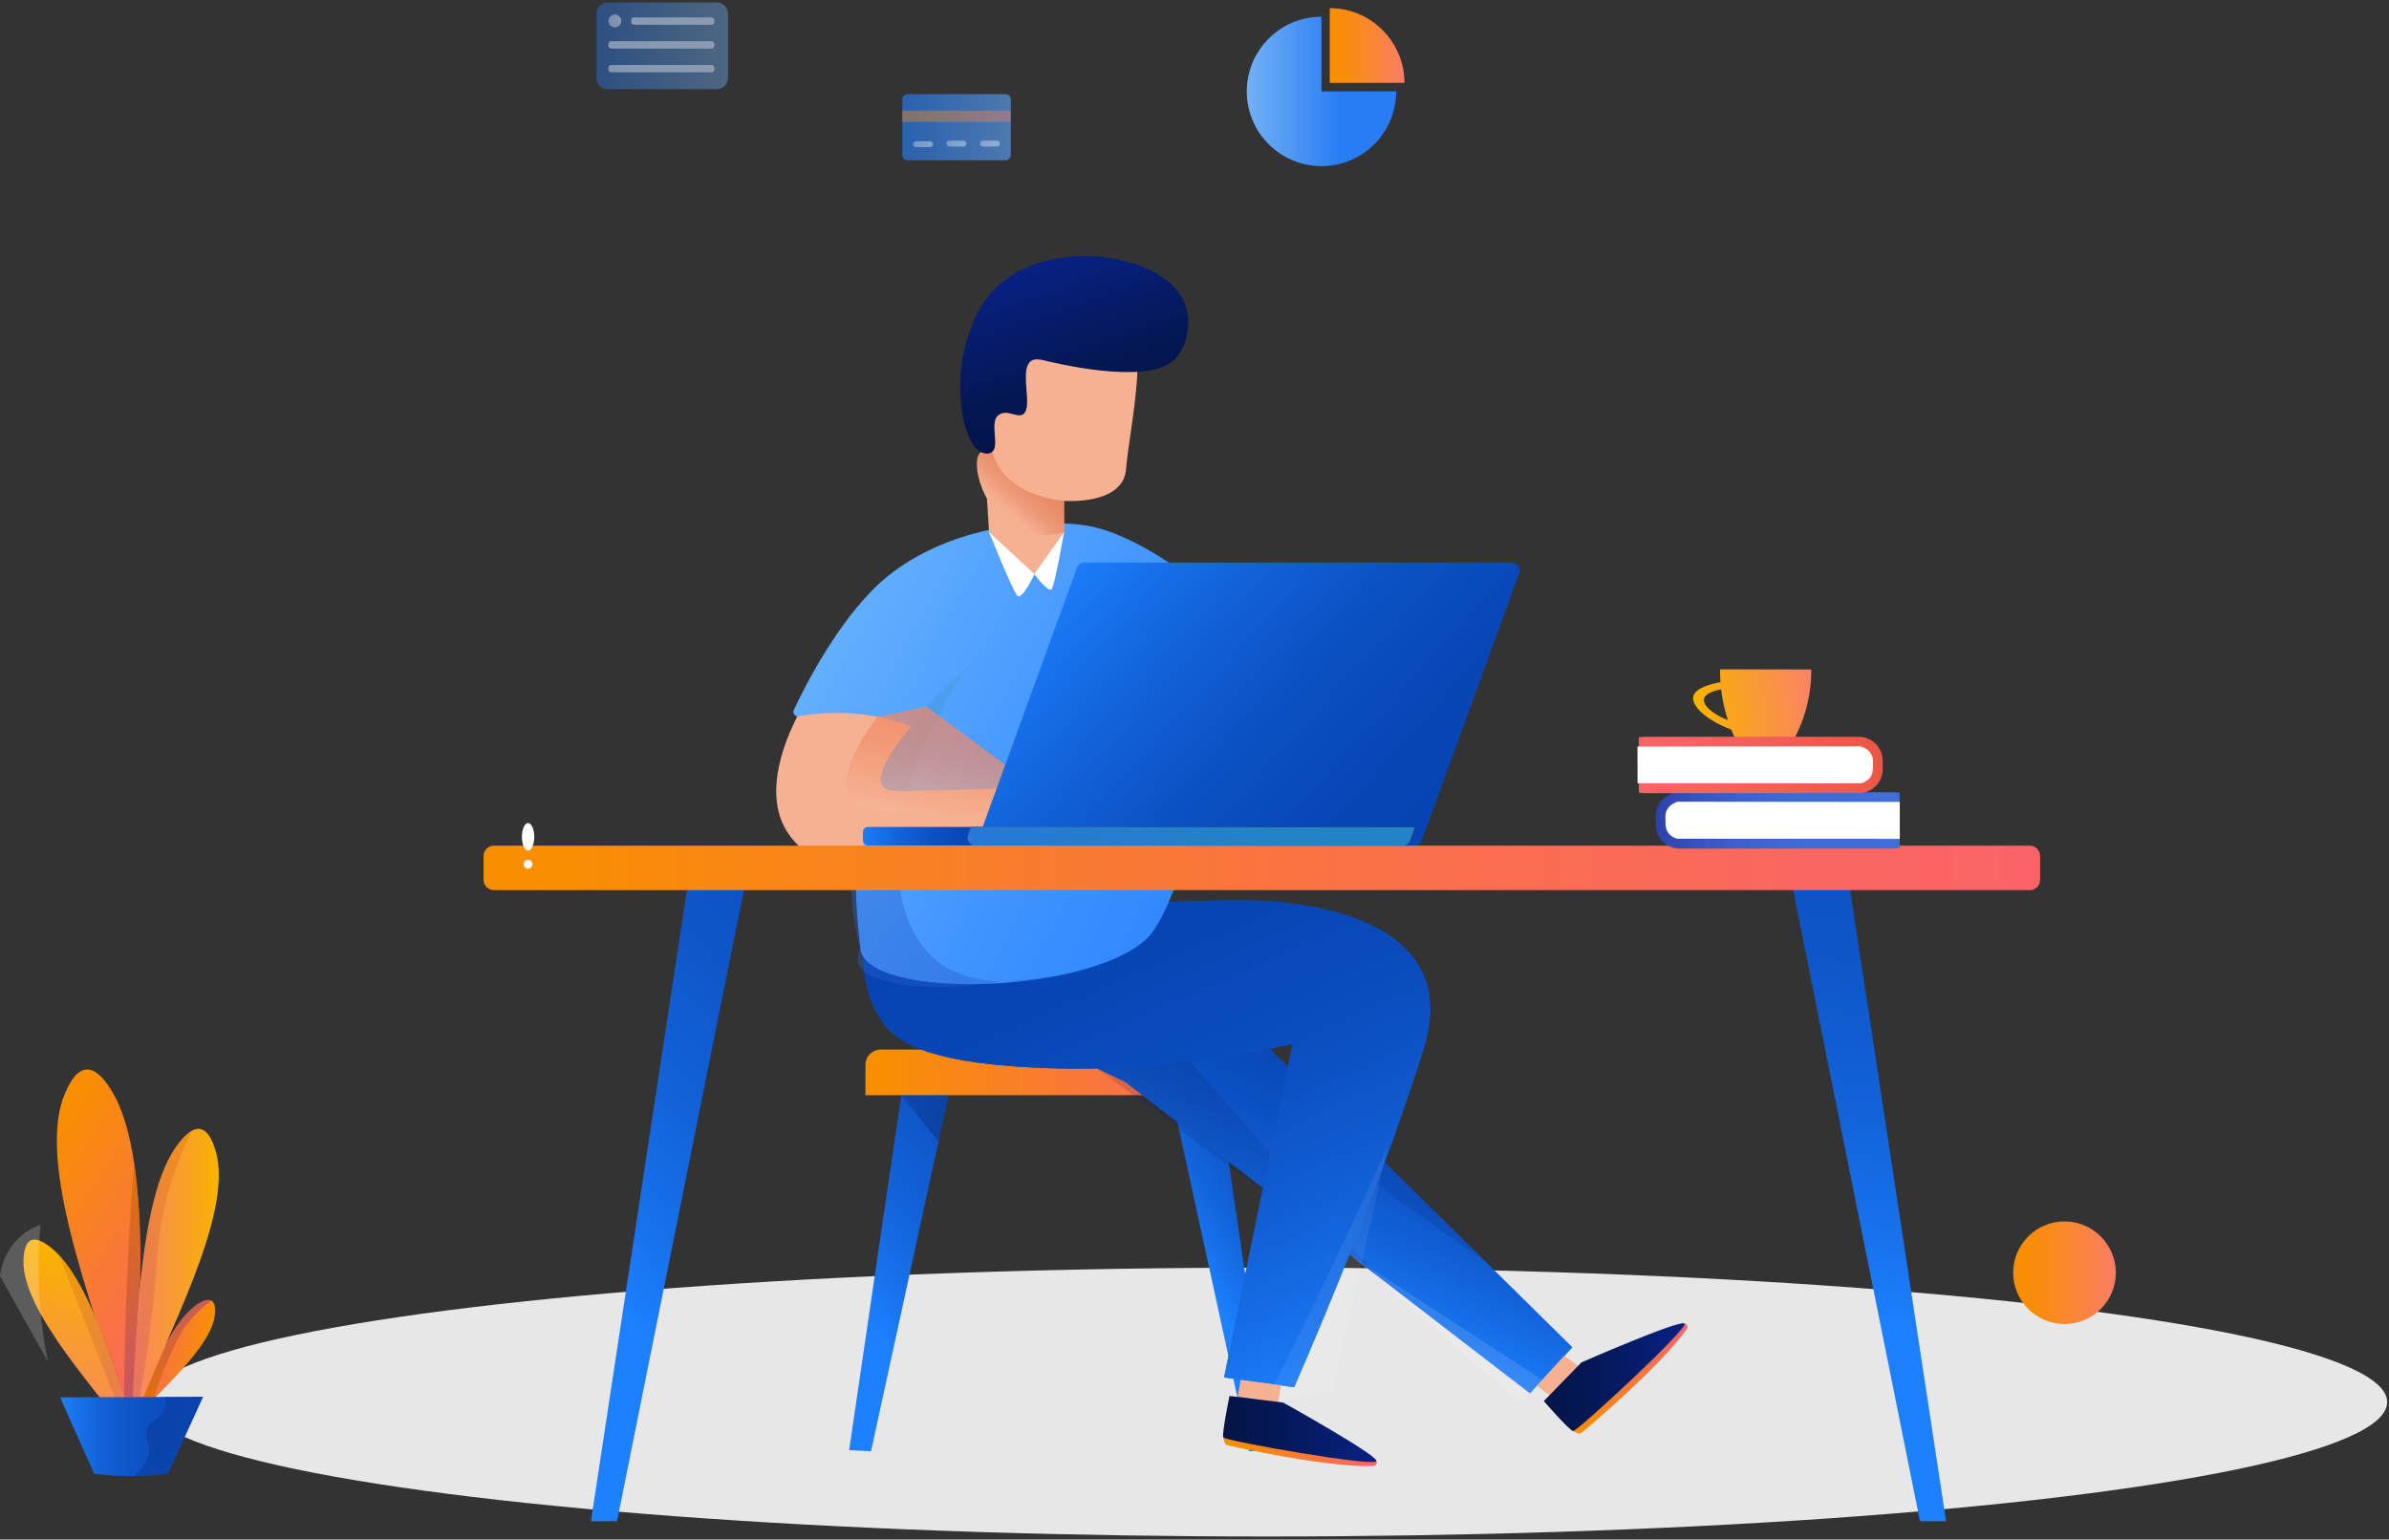 <svg width="650" height="419" viewBox="0 0 650 419" fill="none" xmlns="http://www.w3.org/2000/svg">
<rect x="0" y="0" width="650" height="419" fill="#333333" stroke="none"/>
<ellipse cx="344.645" cy="381.583" rx="304.862" ry="36.584" fill="#E7E7E7"/>
<path d="M561.714 360.34C569.424 360.34 575.674 354.089 575.674 346.379C575.674 338.668 569.424 332.418 561.714 332.418C554.003 332.418 547.753 338.668 547.753 346.379C547.753 354.089 554.003 360.34 561.714 360.34Z" fill="url(#paint0_linear)"/>
<path d="M30.154 296.504C42.721 316.212 36.678 368.973 36.85 386.966C36.863 388.175 36.937 392.713 36.295 392.787C35.58 392.874 34.347 387.164 34.026 385.721C29.241 364.335 8.941 318.568 17.587 297.812C18.29 296.134 20.287 291.325 23.457 291.078C26.54 290.819 29.18 294.963 30.154 296.504Z" fill="url(#paint1_linear)"/>
<path d="M13.603 339.337C25.48 348.327 33.57 381.207 37.664 391.924C37.936 392.639 38.996 395.34 38.627 395.525C38.219 395.735 36.222 392.602 35.704 391.801C28.107 380.072 5.821 357.219 6.388 342.901C6.438 341.742 6.561 338.424 8.399 337.573C10.175 336.747 12.666 338.634 13.603 339.337Z" fill="url(#paint2_linear)"/>
<path opacity="0.2" d="M11.026 333.318C10.52 338.585 10.286 344.677 10.619 351.448C10.976 358.724 11.938 365.187 13.073 370.662C8.719 362.868 4.354 355.074 0 347.279C0.21 345.639 1.073 340.644 5.315 336.747C7.375 334.823 9.533 333.836 11.026 333.318Z" fill="white"/>
<path d="M54.117 354.765C45.903 359.674 38.417 380.085 35.05 386.633C34.828 387.077 33.965 388.718 34.187 388.866C34.434 389.026 35.926 387.164 36.32 386.695C41.993 379.752 57.829 366.728 58.483 357.54C58.532 356.8 58.68 354.667 57.57 354.001C56.485 353.347 54.758 354.383 54.117 354.765Z" fill="url(#paint3_linear)"/>
<path d="M48.629 311.119C36.838 326.029 37.356 369.194 35.728 383.735C35.617 384.709 35.186 388.384 35.691 388.495C36.271 388.631 37.726 384.117 38.109 382.958C43.745 366.05 63.946 330.704 58.667 313.203C58.236 311.785 57.015 307.74 54.474 307.271C52.032 306.827 49.553 309.96 48.629 311.119Z" fill="url(#paint4_linear)"/>
<path d="M25.603 401.1C28.736 401.482 32.312 401.741 36.246 401.716C39.7 401.692 42.869 401.445 45.693 401.1C48.888 394.107 52.069 387.127 55.264 380.134C42.302 380.183 29.328 380.245 16.366 380.294C19.449 387.225 22.532 394.156 25.603 401.1Z" fill="url(#paint5_linear)"/>
<path opacity="0.2" d="M44.978 380.134C45.126 381.182 45.175 382.674 44.46 384.13C43.214 386.658 40.92 386.448 39.946 388.644C38.972 390.851 40.698 392.195 40.378 395.242C40.205 396.845 39.441 399.126 36.518 401.716C39.576 401.507 42.635 401.309 45.693 401.1L55.264 380.134H44.978Z" fill="url(#paint6_linear)"/>
<path opacity="0.8" d="M36.481 316.077C35.334 330.864 34.507 346.181 34.088 361.992C33.915 368.146 33.817 374.214 33.78 380.208C34.544 380.208 35.309 380.208 36.061 380.208C36.271 376.742 36.579 371.587 36.999 365.322C37.541 357.158 37.924 352.077 38.022 350.498C38.503 343.394 38.553 332.467 36.481 316.077Z" fill="url(#paint7_linear)"/>
<path opacity="0.8" d="M57.558 354.001C55.597 355.357 52.822 357.602 50.392 361.055C48.703 363.448 47.778 365.482 46.026 369.466C44.855 372.13 43.375 375.768 41.87 380.233C40.958 380.208 40.045 380.171 39.132 380.146C39.983 378.025 40.871 375.891 41.784 373.721C43.178 370.44 44.596 367.258 46.026 364.175C46.026 364.175 47.691 361.03 50.207 358.095C50.207 358.095 51.391 356.701 53.414 355.135C53.525 355.049 53.981 354.704 54.635 354.358C55.239 354.05 55.745 353.791 56.435 353.779C56.929 353.791 57.323 353.902 57.558 354.001Z" fill="url(#paint8_linear)"/>
<path opacity="0.3" d="M15.897 341.199C20.978 354.21 26.047 367.221 31.128 380.245L33.767 380.22C31.708 372.685 29.451 366.543 27.589 362.017C24.616 354.777 22.347 350.868 21.619 349.622C19.511 346.046 17.463 343.209 15.897 341.199Z" fill="url(#paint9_linear)"/>
<path opacity="0.3" d="M52.415 307.518C49.603 313.043 45.829 321.762 43.843 333.047C42.832 338.819 42.82 342.235 42.129 350.005C41.5 357.108 40.341 367.456 37.998 380.245C37.344 380.233 36.703 380.233 36.049 380.22C36.271 376.841 37.615 356.492 39.391 339.731C39.391 339.731 39.539 338.338 39.934 335.933C40.329 333.553 40.859 330.198 41.956 326.03C42.623 323.526 43.227 321.294 44.435 318.408C45.052 316.953 45.619 315.608 46.581 314.042C47.617 312.352 49.393 309.911 52.415 307.518Z" fill="url(#paint10_linear)"/>
<path d="M359.553 4.548C348.33 4.548 339.228 13.65 339.228 24.873C339.228 36.096 348.33 45.21 359.553 45.21C370.776 45.21 379.877 36.108 379.877 24.873H359.553V4.548Z" fill="url(#paint11_linear)"/>
<path d="M382.122 22.554C382.122 11.331 373.02 2.217 361.797 2.217V22.554H382.122Z" fill="url(#paint12_linear)"/>
<path opacity="0.4" d="M273.605 43.607H246.904C246.127 43.607 245.498 42.978 245.498 42.201V27.044C245.498 26.267 246.127 25.638 246.904 25.638H273.605C274.382 25.638 275.011 26.267 275.011 27.044V42.201C275.011 42.965 274.37 43.607 273.605 43.607Z" fill="url(#paint13_linear)"/>
<path opacity="0.4" d="M273.605 43.607H246.904C246.127 43.607 245.498 42.978 245.498 42.201V27.044C245.498 26.267 246.127 25.638 246.904 25.638H273.605C274.382 25.638 275.011 26.267 275.011 27.044V42.201C275.011 42.965 274.37 43.607 273.605 43.607Z" fill="url(#paint14_linear)"/>
<path opacity="0.4" d="M274.999 30.114H245.486V33.173H274.999V30.114Z" fill="url(#paint15_linear)"/>
<path opacity="0.4" d="M253.058 40.042H249.247C248.803 40.042 248.446 39.684 248.446 39.24C248.446 38.797 248.803 38.439 249.247 38.439H253.058C253.502 38.439 253.86 38.797 253.86 39.24C253.872 39.684 253.502 40.042 253.058 40.042Z" fill="url(#paint16_linear)"/>
<path opacity="0.4" d="M262.16 39.882H258.349C257.905 39.882 257.547 39.524 257.547 39.08C257.547 38.636 257.905 38.279 258.349 38.279H262.16C262.604 38.279 262.962 38.636 262.962 39.08C262.962 39.524 262.604 39.882 262.16 39.882Z" fill="url(#paint17_linear)"/>
<path opacity="0.4" d="M271.262 39.882H267.451C267.007 39.882 266.649 39.524 266.649 39.08C266.649 38.636 267.007 38.279 267.451 38.279H271.262C271.706 38.279 272.063 38.636 272.063 39.08C272.063 39.524 271.693 39.882 271.262 39.882Z" fill="url(#paint18_linear)"/>
<path opacity="0.4" d="M195.057 24.269H165.298C163.645 24.269 162.288 22.912 162.288 21.259V3.685C162.288 2.032 163.645 0.676 165.298 0.676H195.057C196.709 0.676 198.066 2.032 198.066 3.685V21.259C198.066 22.912 196.709 24.269 195.057 24.269Z" fill="url(#paint19_linear)"/>
<path opacity="0.4" d="M193.602 6.744H172.512C172.093 6.744 171.748 6.398 171.748 5.979V5.51C171.748 5.091 172.093 4.746 172.512 4.746H193.602C194.021 4.746 194.366 5.091 194.366 5.51V5.979C194.366 6.411 194.021 6.744 193.602 6.744Z" fill="url(#paint20_linear)"/>
<path opacity="0.4" d="M193.601 13.218H166.309C165.89 13.218 165.544 12.873 165.544 12.454V11.985C165.544 11.566 165.89 11.22 166.309 11.22H193.601C194.021 11.22 194.366 11.566 194.366 11.985V12.454C194.366 12.873 194.021 13.218 193.601 13.218Z" fill="url(#paint21_linear)"/>
<path opacity="0.4" d="M193.601 19.681H166.309C165.89 19.681 165.544 19.335 165.544 18.916V18.448C165.544 18.028 165.89 17.683 166.309 17.683H193.601C194.021 17.683 194.366 18.028 194.366 18.448V18.916C194.366 19.348 194.021 19.681 193.601 19.681Z" fill="url(#paint22_linear)"/>
<path opacity="0.4" d="M169.035 5.683C169.035 6.645 168.258 7.422 167.296 7.422C166.334 7.422 165.557 6.645 165.557 5.683C165.557 4.721 166.334 3.944 167.296 3.944C168.258 3.944 169.035 4.721 169.035 5.683Z" fill="url(#paint23_linear)"/>
<path d="M339.87 394.97L345.826 394.674L330.583 290.881L317.633 292.879L339.87 394.97Z" fill="url(#paint24_linear)"/>
<path d="M236.989 394.97L231.032 394.674L246.275 290.881L259.225 292.879L236.989 394.97Z" fill="url(#paint25_linear)"/>
<path d="M341.485 298.071H235.471V289.783C235.471 287.501 237.321 285.651 239.603 285.651H337.353C339.635 285.651 341.485 287.501 341.485 289.783V298.071Z" fill="url(#paint26_linear)"/>
<path d="M265.675 274.971L306.213 294.519L416.272 379.221L427.828 366.679L309.543 249.985L265.675 274.971Z" fill="url(#paint27_linear)"/>
<path opacity="0.12" d="M367.162 341.421C384.724 352.841 402.286 364.262 419.848 375.682C417.715 377.729 415.593 379.776 413.46 381.824L367.162 341.421Z" fill="white"/>
<path opacity="0.15" d="M323.898 288.969L374.821 347.316L298.48 290.782L323.898 288.969Z" fill="url(#paint28_linear)"/>
<path d="M352.104 377.544L333.049 374.88L351.697 284.098C322.049 290.881 297.753 291.362 281.301 290.548C250.752 289.055 243.476 282.988 239.973 277.968C232.845 267.757 233.338 250.33 240.824 245.372C244.943 242.634 250.358 244.213 252.627 244.83C280.055 252.205 292.548 244.83 339.352 245.064C351.499 245.126 379.544 247.913 387.215 265.105C391.002 273.615 388.338 282.494 386.389 288.488C375.438 322.12 362.155 354.469 352.104 377.544Z" fill="url(#paint29_linear)"/>
<path d="M352.104 377.544L333.049 374.88L351.697 284.098C322.049 290.881 297.753 291.362 281.301 290.548C250.752 289.055 243.476 282.988 239.973 277.968C232.845 267.757 233.338 250.33 240.824 245.372C244.943 242.634 250.358 244.213 252.627 244.83C280.055 252.205 292.548 244.83 339.352 245.064C351.499 245.126 379.544 247.913 387.215 265.105C391.002 273.615 388.338 282.494 386.389 288.488C375.438 322.12 362.155 354.469 352.104 377.544Z" fill="url(#paint30_linear)"/>
<path opacity="0.07" d="M377.67 311.699C372.527 323.181 367.137 334.848 361.477 346.687C355.754 358.662 350.007 370.329 344.248 381.675C350.377 380.664 356.519 379.665 362.648 378.654C367.655 356.344 372.663 334.021 377.67 311.699Z" fill="white"/>
<path d="M311.874 255.584C324.392 244.016 337.933 168.835 337.933 168.835C337.933 168.835 312.811 144.748 293.892 142.788C274.974 140.827 253.169 146.167 239.48 158.586C227.961 169.044 218.921 186.927 215.998 193.192C215.591 194.068 216.257 195.042 217.244 195.042C221.301 194.327 226.913 193.772 233.523 194.462C239.245 195.067 243.994 196.411 247.545 197.718C229.996 218.832 232.277 241.081 234.078 258.211C235.533 272.011 295.348 270.84 311.874 255.584Z" fill="url(#paint31_linear)"/>
<path opacity="0.4" d="M250.234 194.327C255.624 188.185 260.717 183.585 264.528 180.415C239.468 213.837 239.505 248.764 254.699 261.356C256.549 262.898 266.033 270.223 286.703 265.747C281.412 266.314 272.914 267.226 261.396 268.361C259.065 268.595 251.653 269.261 242.785 267.387C237.038 266.166 234.312 264.637 233.585 262.293C233.116 260.789 233.573 259.284 234.066 258.199C231.908 250.392 231.562 243.794 231.624 239.379C231.698 234.347 232.5 219.609 241.614 205.303C244.314 201.061 247.052 197.94 250.234 194.327Z" fill="url(#paint32_linear)"/>
<path d="M428 389.47C428.95 390 429.653 390.333 430.196 390.013C430.726 389.704 451.827 371.859 458.919 361.721C458.919 361.721 459.634 360.648 458.339 360.179L428 389.47Z" fill="url(#paint33_linear)"/>
<path d="M422.019 380.06L418.183 377.149L425.645 368.948L429.394 371.784L422.019 380.06Z" fill="#F5B192"/>
<path d="M336.762 380.109L337.551 375.509L348.539 377.051L347.713 381.823L336.762 380.109Z" fill="#F5B192"/>
<path d="M420.046 381.318L430.282 370.785C430.282 370.785 456.859 359.143 458.315 360.192C459.782 361.24 429.036 389.679 427.988 389.47C426.952 389.26 420.046 381.318 420.046 381.318Z" fill="url(#paint34_linear)"/>
<path d="M332.852 391.184C333 392.269 333.173 393.022 333.74 393.256C334.308 393.49 361.28 399.484 373.649 398.991C373.649 398.991 374.932 398.904 374.525 397.585L332.852 391.184Z" fill="url(#paint35_linear)"/>
<path d="M334.529 379.924L349.107 381.7C349.107 381.7 374.463 395.809 374.512 397.61C374.562 399.41 333.308 392.159 332.84 391.197C332.383 390.222 334.529 379.924 334.529 379.924Z" fill="url(#paint36_linear)"/>
<path d="M216.935 194.98C221.264 194.179 227.369 193.562 234.559 194.425C239.924 195.079 244.425 196.374 247.878 197.657C244.018 202.318 237.79 210.606 240.146 213.899C241.083 215.206 243.056 215.293 244.117 215.293C255.734 215.293 289.49 213.936 289.49 213.936L285.333 230.154C251.603 246.445 221.239 240.143 213.396 225.036C208.13 214.886 213.519 201.652 216.935 194.98Z" fill="#F5B192"/>
<path opacity="0.7" d="M238.728 195.091C237.815 196.251 226.802 210.446 231.439 217.438C233.165 220.041 236.656 221.052 251.813 221.36C263.159 221.582 272.705 221.249 279.759 220.842C278.809 217.451 277.86 214.047 276.922 210.655L252.096 192.292L238.728 195.091Z" fill="url(#paint37_linear)"/>
<path d="M236.187 225.048H267.956C268.733 225.048 269.362 225.677 269.362 226.454V228.76C269.362 229.537 268.733 230.166 267.956 230.166H236.187C235.41 230.166 234.781 229.537 234.781 228.76V226.454C234.781 225.677 235.41 225.048 236.187 225.048Z" fill="url(#paint38_linear)"/>
<path d="M522.384 414H529.488L502.466 236.209L487.136 238.528L522.384 414Z" fill="url(#paint39_linear)"/>
<path d="M167.887 414H160.784L187.805 236.209L203.135 238.528L167.887 414Z" fill="url(#paint40_linear)"/>
<path d="M413.324 156.008L388.177 225.048L386.833 228.735C386.525 229.599 385.711 230.166 384.81 230.166H268.573C267.068 230.166 266.032 228.674 266.55 227.268L267.364 225.048L293.029 154.528C293.337 153.665 294.151 153.11 295.052 153.11H411.289C412.794 153.11 413.83 154.59 413.324 156.008Z" fill="url(#paint41_linear)"/>
<path d="M385.045 225.048L383.701 228.735C383.392 229.599 382.578 230.166 381.678 230.166H265.441C263.936 230.166 262.9 228.674 263.418 227.268L264.22 225.048H385.045Z" fill="url(#paint42_linear)"/>
<path d="M385.045 225.048L383.701 228.735C383.392 229.599 382.578 230.166 381.678 230.166H265.441C263.936 230.166 262.9 228.674 263.418 227.268L264.22 225.048H385.045Z" fill="url(#paint43_linear)"/>
<path d="M269.14 145.39C269.14 145.39 280.191 157.501 281.461 156.255C282.731 155.01 289.49 145.39 289.49 145.39V136.313C289.49 136.313 305.646 137.608 306.386 127.643C307.187 116.889 313.933 88.572 304.807 85.76C297.111 83.392 268.474 93.518 267.525 100.375C266.575 107.232 269.14 145.39 269.14 145.39Z" fill="#F5B192"/>
<path d="M289.49 136.313C289.49 136.313 273.112 135.228 269.979 122.956C268.302 122.463 267.34 122.648 266.773 123.117C263.788 125.633 267.562 140.148 277.515 144.428C282.349 146.5 287.122 145.526 289.502 144.835C289.502 142.011 289.502 139.162 289.49 136.313Z" fill="url(#paint44_linear)"/>
<path d="M269.14 144.859C269.14 144.859 275.628 161.225 276.898 162.237C278.168 163.248 281.461 156.255 281.461 156.255L269.14 144.859Z" fill="white"/>
<path d="M289.502 144.859C289.502 144.859 286.998 159.301 286.135 160.35C285.272 161.398 281.399 156.255 281.399 156.255L289.502 144.859Z" fill="white"/>
<path d="M272.174 77.201C266.464 82.135 264.392 88.474 263.295 91.828C258.83 105.481 262.259 121.92 267.512 123.289C267.734 123.351 269.054 123.733 269.942 123.018C272.002 121.365 269.251 115.113 271.496 113.115C274.271 110.636 278.143 115.372 279.253 111.314C280.141 108.071 277.687 100.227 280.536 98.241C281.572 97.526 283.064 97.834 283.817 98.019C286.357 98.648 310.468 104.605 318.645 98.624C323.01 95.429 324.392 87.684 322.295 82.43C317.066 69.247 287.023 64.375 272.174 77.201Z" fill="url(#paint45_linear)"/>
<path d="M552.266 242.252H134.379C132.825 242.252 131.567 240.994 131.567 239.44V232.965C131.567 231.412 132.825 230.154 134.379 230.154H552.266C553.82 230.154 555.078 231.412 555.078 232.965V239.44C555.078 240.994 553.82 242.252 552.266 242.252Z" fill="url(#paint46_linear)"/>
<path opacity="0.15" d="M376.757 316.286L404.617 343.777L374.513 322.342L376.757 316.286Z" fill="url(#paint47_linear)"/>
<path opacity="0.3" d="M245.215 298.071L255.352 310.687L258.09 298.071H245.215Z" fill="url(#paint48_linear)"/>
<path d="M467.984 182.166C467.971 183.227 468.008 184.399 468.094 185.669C465.566 186.113 461.225 187.198 460.707 189.554C460.152 192.082 464.062 195.918 471.042 198.569C471.437 199.556 471.831 200.481 472.238 201.307C477.504 201.307 482.783 201.307 488.049 201.307C489.221 199.124 490.528 196.214 491.478 192.649C492.575 188.542 492.834 184.917 492.822 182.203C484.534 182.191 476.259 182.179 467.984 182.166ZM463.618 190.22C463.914 188.74 466.479 187.963 468.292 187.593C468.489 189.258 468.785 191.046 469.254 192.933C469.513 194.006 469.809 195.005 470.117 195.967C465.739 194.265 463.285 191.86 463.618 190.22Z" fill="url(#paint49_linear)"/>
<path d="M514.91 230.943H456.995C453.406 230.943 450.483 228.02 450.483 224.431V222.113C450.483 218.524 453.406 215.601 456.995 215.601H514.91C515.07 215.601 515.243 215.613 515.403 215.626L516.846 215.737V230.807L515.391 230.906C515.206 230.931 515.058 230.943 514.91 230.943ZM456.995 218.733C455.133 218.733 453.616 220.25 453.616 222.113V224.431C453.616 226.294 455.133 227.81 456.995 227.81H513.714V218.746H456.995V218.733Z" fill="url(#paint50_linear)"/>
<path d="M456.354 228.267C476.53 228.279 496.707 228.291 516.896 228.291C516.896 224.949 516.896 221.595 516.896 218.252C496.768 218.228 476.629 218.215 456.502 218.191C455.971 218.339 454.479 218.82 453.653 220.226C453.073 221.2 453.098 222.15 453.135 223.395C453.172 224.665 453.196 225.689 453.899 226.651C454.652 227.724 455.799 228.119 456.354 228.267Z" fill="white"/>
<path d="M505.734 202.084H447.819C447.696 202.084 447.573 202.097 447.449 202.109V214.281C447.573 214.294 447.696 214.306 447.819 214.306H505.734C508.46 214.306 510.68 212.086 510.68 209.361V207.042C510.68 204.304 508.448 202.084 505.734 202.084Z" fill="url(#paint51_linear)"/>
<path d="M505.734 215.86H447.819C447.671 215.86 447.523 215.848 447.375 215.835L445.92 215.737L445.883 214.269V200.653L447.326 200.542C447.486 200.53 447.647 200.518 447.819 200.518H505.734C509.323 200.518 512.246 203.441 512.246 207.03V209.348C512.246 212.937 509.323 215.86 505.734 215.86ZM449.016 212.715H505.734C507.597 212.715 509.114 211.198 509.114 209.336V207.017C509.114 205.155 507.597 203.638 505.734 203.638H449.016V212.715Z" fill="url(#paint52_linear)"/>
<path d="M506.363 213.184C486.088 213.171 465.825 213.171 445.55 213.159C445.538 209.829 445.538 206.499 445.525 203.169C465.751 203.157 485.989 203.132 506.215 203.12C506.746 203.268 508.25 203.749 509.077 205.155C509.656 206.129 509.632 207.079 509.607 208.324C509.57 209.595 509.545 210.618 508.842 211.58C508.065 212.641 506.918 213.036 506.363 213.184Z" fill="white"/>
<path d="M145.36 227.75C145.36 229.82 144.61 231.5 143.68 231.5C142.75 231.5 142 229.82 142 227.75C142 225.68 142.75 224 143.68 224C144.61 224.01 145.36 225.68 145.36 227.75Z" fill="white"/>
<path d="M143.67 236.41C143.01 236.41 142.47 235.87 142.47 235.21C142.47 234.55 143.01 234.01 143.67 234.01C144.33 234.01 144.87 234.55 144.87 235.21C144.87 235.87 144.33 236.41 143.67 236.41Z" fill="white"/>
<defs>
<linearGradient id="paint0_linear" x1="547.758" y1="346.374" x2="575.67" y2="346.374" gradientUnits="userSpaceOnUse">
<stop offset="0.031" stop-color="#F98F00"/>
<stop offset="0.208" stop-color="#F98D0C"/>
<stop offset="0.529" stop-color="#F9872D"/>
<stop offset="0.955" stop-color="#FA7E61"/>
<stop offset="1" stop-color="#FA7D67"/>
</linearGradient>
<linearGradient id="paint1_linear" x1="0.927" y1="322.734" x2="57.87" y2="359.613" gradientUnits="userSpaceOnUse">
<stop offset="0.031" stop-color="#F98F00"/>
<stop offset="0.369" stop-color="#F98025"/>
<stop offset="1" stop-color="#FA6467"/>
</linearGradient>
<linearGradient id="paint2_linear" x1="28.434" y1="341.445" x2="17.649" y2="390.986" gradientUnits="userSpaceOnUse">
<stop offset="0.031" stop-color="#F9B200"/>
<stop offset="0.369" stop-color="#F9A125"/>
<stop offset="1" stop-color="#FA8367"/>
</linearGradient>
<linearGradient id="paint3_linear" x1="55.201" y1="373.38" x2="38.18" y2="369.762" gradientUnits="userSpaceOnUse">
<stop offset="0.031" stop-color="#F98F00"/>
<stop offset="0.369" stop-color="#F98025"/>
<stop offset="1" stop-color="#FA6467"/>
</linearGradient>
<linearGradient id="paint4_linear" x1="59.553" y1="347.871" x2="35.46" y2="347.87" gradientUnits="userSpaceOnUse">
<stop offset="0.031" stop-color="#F9B200"/>
<stop offset="0.369" stop-color="#F9A125"/>
<stop offset="1" stop-color="#FA8367"/>
</linearGradient>
<linearGradient id="paint5_linear" x1="16.362" y1="390.921" x2="55.261" y2="390.921" gradientUnits="userSpaceOnUse">
<stop stop-color="#1C80FF"/>
<stop offset="0.104" stop-color="#1873EE"/>
<stop offset="0.281" stop-color="#1262D8"/>
<stop offset="0.475" stop-color="#0E56C8"/>
<stop offset="0.696" stop-color="#0C4EBF"/>
<stop offset="1" stop-color="#0B4CBC"/>
</linearGradient>
<linearGradient id="paint6_linear" x1="52.898" y1="392.283" x2="38.88" y2="389.558" gradientUnits="userSpaceOnUse">
<stop stop-color="#082182"/>
<stop offset="0.66" stop-color="#041857"/>
<stop offset="1" stop-color="#031446"/>
</linearGradient>
<linearGradient id="paint7_linear" x1="21.579" y1="324.685" x2="49.245" y2="372.604" gradientUnits="userSpaceOnUse">
<stop offset="0.031" stop-color="#DA6E00"/>
<stop offset="0.369" stop-color="#CF6425"/>
<stop offset="1" stop-color="#BB5167"/>
</linearGradient>
<linearGradient id="paint8_linear" x1="45.566" y1="381.407" x2="51.145" y2="352.703" gradientUnits="userSpaceOnUse">
<stop offset="0.031" stop-color="#DA6E00"/>
<stop offset="0.369" stop-color="#CF6425"/>
<stop offset="1" stop-color="#BB5167"/>
</linearGradient>
<linearGradient id="paint9_linear" x1="17.302" y1="361.236" x2="32.369" y2="360.183" gradientUnits="userSpaceOnUse">
<stop offset="0.031" stop-color="#DA6E00"/>
<stop offset="0.369" stop-color="#CF6425"/>
<stop offset="1" stop-color="#BB5167"/>
</linearGradient>
<linearGradient id="paint10_linear" x1="47.949" y1="306.965" x2="38.911" y2="380.569" gradientUnits="userSpaceOnUse">
<stop offset="0.031" stop-color="#DA6E00"/>
<stop offset="0.369" stop-color="#CF6425"/>
<stop offset="1" stop-color="#BB5167"/>
</linearGradient>
<linearGradient id="paint11_linear" x1="366.001" y1="24.879" x2="314.396" y2="24.879" gradientUnits="userSpaceOnUse">
<stop offset="0.03" stop-color="#297DF4"/>
<stop offset="1" stop-color="#BAE3F8"/>
</linearGradient>
<linearGradient id="paint12_linear" x1="361.792" y1="12.389" x2="382.123" y2="12.389" gradientUnits="userSpaceOnUse">
<stop offset="0.031" stop-color="#F98F00"/>
<stop offset="0.208" stop-color="#F98D0C"/>
<stop offset="0.529" stop-color="#F9872D"/>
<stop offset="0.955" stop-color="#FA7E61"/>
<stop offset="1" stop-color="#FA7D67"/>
</linearGradient>
<linearGradient id="paint13_linear" x1="245.492" y1="34.614" x2="326.565" y2="34.614" gradientUnits="userSpaceOnUse">
<stop offset="0.03" stop-color="#297DF4"/>
<stop offset="1" stop-color="#BAE3F8"/>
</linearGradient>
<linearGradient id="paint14_linear" x1="245.492" y1="34.614" x2="326.565" y2="34.614" gradientUnits="userSpaceOnUse">
<stop offset="0.03" stop-color="#297DF4"/>
<stop offset="1" stop-color="#BAE3F8"/>
</linearGradient>
<linearGradient id="paint15_linear" x1="245.492" y1="31.636" x2="275.01" y2="31.636" gradientUnits="userSpaceOnUse">
<stop offset="0.031" stop-color="#F98F00"/>
<stop offset="0.208" stop-color="#F98D0C"/>
<stop offset="0.529" stop-color="#F9872D"/>
<stop offset="0.955" stop-color="#FA7E61"/>
<stop offset="1" stop-color="#FA7D67"/>
</linearGradient>
<linearGradient id="paint16_linear" x1="248.44" y1="39.237" x2="253.868" y2="39.237" gradientUnits="userSpaceOnUse">
<stop stop-color="#E4E6FC"/>
<stop offset="1" stop-color="white"/>
</linearGradient>
<linearGradient id="paint17_linear" x1="257.537" y1="39.076" x2="262.965" y2="39.076" gradientUnits="userSpaceOnUse">
<stop stop-color="#E4E6FC"/>
<stop offset="1" stop-color="white"/>
</linearGradient>
<linearGradient id="paint18_linear" x1="266.633" y1="39.076" x2="272.062" y2="39.076" gradientUnits="userSpaceOnUse">
<stop stop-color="#E4E6FC"/>
<stop offset="1" stop-color="white"/>
</linearGradient>
<linearGradient id="paint19_linear" x1="162.283" y1="12.471" x2="229.672" y2="12.471" gradientUnits="userSpaceOnUse">
<stop offset="0.03" stop-color="#297DF4"/>
<stop offset="1" stop-color="#BAE3F8"/>
</linearGradient>
<linearGradient id="paint20_linear" x1="196.407" y1="-3.317" x2="177.346" y2="9.639" gradientUnits="userSpaceOnUse">
<stop stop-color="#E4E6FC"/>
<stop offset="1" stop-color="white"/>
</linearGradient>
<linearGradient id="paint21_linear" x1="196.868" y1="0.729" x2="172.714" y2="17.146" gradientUnits="userSpaceOnUse">
<stop stop-color="#E4E6FC"/>
<stop offset="1" stop-color="white"/>
</linearGradient>
<linearGradient id="paint22_linear" x1="196.868" y1="7.198" x2="172.714" y2="23.615" gradientUnits="userSpaceOnUse">
<stop stop-color="#E4E6FC"/>
<stop offset="1" stop-color="white"/>
</linearGradient>
<linearGradient id="paint23_linear" x1="165.551" y1="5.682" x2="169.035" y2="5.682" gradientUnits="userSpaceOnUse">
<stop stop-color="#E4E6FC"/>
<stop offset="1" stop-color="white"/>
</linearGradient>
<linearGradient id="paint24_linear" x1="325.511" y1="346.164" x2="374.482" y2="314.597" gradientUnits="userSpaceOnUse">
<stop stop-color="#1C80FF"/>
<stop offset="0.104" stop-color="#1873EE"/>
<stop offset="0.281" stop-color="#1262D8"/>
<stop offset="0.475" stop-color="#0E56C8"/>
<stop offset="0.696" stop-color="#0C4EBF"/>
<stop offset="1" stop-color="#0B4CBC"/>
</linearGradient>
<linearGradient id="paint25_linear" x1="225.65" y1="349.057" x2="305.184" y2="278.672" gradientUnits="userSpaceOnUse">
<stop stop-color="#1C80FF"/>
<stop offset="0.104" stop-color="#1873EE"/>
<stop offset="0.281" stop-color="#1262D8"/>
<stop offset="0.475" stop-color="#0E56C8"/>
<stop offset="0.696" stop-color="#0C4EBF"/>
<stop offset="1" stop-color="#0B4CBC"/>
</linearGradient>
<linearGradient id="paint26_linear" x1="235.464" y1="291.865" x2="341.48" y2="291.865" gradientUnits="userSpaceOnUse">
<stop offset="0.031" stop-color="#F98F00"/>
<stop offset="0.369" stop-color="#F98025"/>
<stop offset="1" stop-color="#FA6467"/>
</linearGradient>
<linearGradient id="paint27_linear" x1="336.554" y1="343.733" x2="366.917" y2="275.534" gradientUnits="userSpaceOnUse">
<stop stop-color="#1B7CF9"/>
<stop offset="0.264" stop-color="#1364DB"/>
<stop offset="0.527" stop-color="#0C52C4"/>
<stop offset="0.778" stop-color="#0847B7"/>
<stop offset="1" stop-color="#0743B2"/>
</linearGradient>
<linearGradient id="paint28_linear" x1="350.51" y1="322.867" x2="289.656" y2="271.805" gradientUnits="userSpaceOnUse">
<stop stop-color="#082182"/>
<stop offset="0.66" stop-color="#041857"/>
<stop offset="1" stop-color="#031446"/>
</linearGradient>
<linearGradient id="paint29_linear" x1="359.163" y1="374.401" x2="291.596" y2="222.644" gradientUnits="userSpaceOnUse">
<stop stop-color="#1B7CF9"/>
<stop offset="0.103" stop-color="#176FE9"/>
<stop offset="0.3" stop-color="#105CD1"/>
<stop offset="0.507" stop-color="#0B4EC0"/>
<stop offset="0.731" stop-color="#0846B5"/>
<stop offset="1" stop-color="#0743B2"/>
</linearGradient>
<linearGradient id="paint30_linear" x1="359.163" y1="374.401" x2="291.596" y2="222.644" gradientUnits="userSpaceOnUse">
<stop stop-color="#1B7CF9"/>
<stop offset="0.103" stop-color="#176FE9"/>
<stop offset="0.3" stop-color="#105CD1"/>
<stop offset="0.507" stop-color="#0B4EC0"/>
<stop offset="0.731" stop-color="#0846B5"/>
<stop offset="1" stop-color="#0743B2"/>
</linearGradient>
<linearGradient id="paint31_linear" x1="223.394" y1="178.867" x2="324.943" y2="232.862" gradientUnits="userSpaceOnUse">
<stop stop-color="#63AFFF"/>
<stop offset="0.014" stop-color="#62AEFF"/>
<stop offset="0.655" stop-color="#3F93FF"/>
<stop offset="1" stop-color="#3288FF"/>
</linearGradient>
<linearGradient id="paint32_linear" x1="255.323" y1="184.84" x2="259.349" y2="257.313" gradientUnits="userSpaceOnUse">
<stop stop-color="#489ED6"/>
<stop offset="0.177" stop-color="#3E8CD3"/>
<stop offset="0.495" stop-color="#3172CF"/>
<stop offset="0.779" stop-color="#2862CC"/>
<stop offset="1" stop-color="#255CCB"/>
</linearGradient>
<linearGradient id="paint33_linear" x1="427.999" y1="375.162" x2="459.11" y2="375.162" gradientUnits="userSpaceOnUse">
<stop offset="0.031" stop-color="#F98F00"/>
<stop offset="0.369" stop-color="#F98025"/>
<stop offset="1" stop-color="#FA6467"/>
</linearGradient>
<linearGradient id="paint34_linear" x1="420.051" y1="374.795" x2="458.378" y2="374.795" gradientUnits="userSpaceOnUse">
<stop stop-color="#031446"/>
<stop offset="0.313" stop-color="#041755"/>
<stop offset="0.911" stop-color="#07207C"/>
<stop offset="1" stop-color="#082182"/>
</linearGradient>
<linearGradient id="paint35_linear" x1="332.85" y1="395.103" x2="374.6" y2="395.103" gradientUnits="userSpaceOnUse">
<stop offset="0.031" stop-color="#F98F00"/>
<stop offset="0.369" stop-color="#F98025"/>
<stop offset="1" stop-color="#FA6467"/>
</linearGradient>
<linearGradient id="paint36_linear" x1="332.783" y1="388.898" x2="374.518" y2="388.898" gradientUnits="userSpaceOnUse">
<stop stop-color="#031446"/>
<stop offset="0.313" stop-color="#041755"/>
<stop offset="0.911" stop-color="#07207C"/>
<stop offset="1" stop-color="#082182"/>
</linearGradient>
<linearGradient id="paint37_linear" x1="253.897" y1="222.245" x2="258.701" y2="197.53" gradientUnits="userSpaceOnUse">
<stop stop-color="#F5B597"/>
<stop offset="0.129" stop-color="#F5AA8A"/>
<stop offset="0.244" stop-color="#F5A684"/>
<stop offset="0.441" stop-color="#F49A77"/>
<stop offset="0.74" stop-color="#F38C69"/>
<stop offset="1" stop-color="#F38864"/>
</linearGradient>
<linearGradient id="paint38_linear" x1="234.779" y1="227.604" x2="269.358" y2="227.604" gradientUnits="userSpaceOnUse">
<stop stop-color="#1B7CF9"/>
<stop offset="0.264" stop-color="#1364DB"/>
<stop offset="0.527" stop-color="#0C52C4"/>
<stop offset="0.778" stop-color="#0847B7"/>
<stop offset="1" stop-color="#0743B2"/>
</linearGradient>
<linearGradient id="paint39_linear" x1="503.785" y1="359.684" x2="531.715" y2="153.515" gradientUnits="userSpaceOnUse">
<stop stop-color="#1C80FF"/>
<stop offset="0.104" stop-color="#1873EE"/>
<stop offset="0.281" stop-color="#1262D8"/>
<stop offset="0.475" stop-color="#0E56C8"/>
<stop offset="0.696" stop-color="#0C4EBF"/>
<stop offset="1" stop-color="#0B4CBC"/>
</linearGradient>
<linearGradient id="paint40_linear" x1="156.964" y1="342.805" x2="290.306" y2="229.782" gradientUnits="userSpaceOnUse">
<stop stop-color="#1C80FF"/>
<stop offset="0.104" stop-color="#1873EE"/>
<stop offset="0.281" stop-color="#1262D8"/>
<stop offset="0.475" stop-color="#0E56C8"/>
<stop offset="0.696" stop-color="#0C4EBF"/>
<stop offset="1" stop-color="#0B4CBC"/>
</linearGradient>
<linearGradient id="paint41_linear" x1="295.454" y1="151.587" x2="384.405" y2="231.678" gradientUnits="userSpaceOnUse">
<stop stop-color="#1B7CF9"/>
<stop offset="0.264" stop-color="#1364DB"/>
<stop offset="0.527" stop-color="#0C52C4"/>
<stop offset="0.778" stop-color="#0847B7"/>
<stop offset="1" stop-color="#0743B2"/>
</linearGradient>
<linearGradient id="paint42_linear" x1="277.62" y1="313.372" x2="329.348" y2="216.872" gradientUnits="userSpaceOnUse">
<stop stop-color="white"/>
<stop offset="1"/>
</linearGradient>
<linearGradient id="paint43_linear" x1="277.62" y1="313.372" x2="329.348" y2="216.872" gradientUnits="userSpaceOnUse">
<stop stop-color="#2968F4"/>
<stop offset="1" stop-color="#2483C5"/>
</linearGradient>
<linearGradient id="paint44_linear" x1="273.624" y1="139" x2="281.869" y2="129.843" gradientUnits="userSpaceOnUse">
<stop stop-color="#F5B192"/>
<stop offset="0.006" stop-color="#F5B192"/>
<stop offset="0.382" stop-color="#EE9A79"/>
<stop offset="0.724" stop-color="#EA8D69"/>
<stop offset="1" stop-color="#E98864"/>
</linearGradient>
<linearGradient id="paint45_linear" x1="297.411" y1="113.664" x2="282.874" y2="71.445" gradientUnits="userSpaceOnUse">
<stop stop-color="#031446"/>
<stop offset="0.313" stop-color="#041755"/>
<stop offset="0.911" stop-color="#07207C"/>
<stop offset="1" stop-color="#082182"/>
</linearGradient>
<linearGradient id="paint46_linear" x1="131.574" y1="236.206" x2="555.079" y2="236.206" gradientUnits="userSpaceOnUse">
<stop offset="0.031" stop-color="#F98F00"/>
<stop offset="0.336" stop-color="#F97D2C"/>
<stop offset="0.612" stop-color="#FA6F4C"/>
<stop offset="0.843" stop-color="#FA6760"/>
<stop offset="1" stop-color="#FA6467"/>
</linearGradient>
<linearGradient id="paint47_linear" x1="374.518" y1="330.031" x2="404.613" y2="330.031" gradientUnits="userSpaceOnUse">
<stop stop-color="#082182"/>
<stop offset="0.66" stop-color="#041857"/>
<stop offset="1" stop-color="#031446"/>
</linearGradient>
<linearGradient id="paint48_linear" x1="247.233" y1="295.836" x2="259.098" y2="306.518" gradientUnits="userSpaceOnUse">
<stop stop-color="#082182"/>
<stop offset="0.66" stop-color="#041857"/>
<stop offset="1" stop-color="#031446"/>
</linearGradient>
<linearGradient id="paint49_linear" x1="461.311" y1="194.38" x2="493.927" y2="189.214" gradientUnits="userSpaceOnUse">
<stop offset="0.031" stop-color="#F9B200"/>
<stop offset="0.369" stop-color="#F9A125"/>
<stop offset="1" stop-color="#FA8367"/>
</linearGradient>
<linearGradient id="paint50_linear" x1="516.843" y1="223.273" x2="450.484" y2="223.273" gradientUnits="userSpaceOnUse">
<stop stop-color="#406EDA"/>
<stop offset="0.386" stop-color="#3F6CD7"/>
<stop offset="0.617" stop-color="#3C64CF"/>
<stop offset="0.807" stop-color="#3756C1"/>
<stop offset="0.975" stop-color="#2F44AD"/>
<stop offset="1" stop-color="#2E40A9"/>
</linearGradient>
<linearGradient id="paint51_linear" x1="510.679" y1="208.186" x2="447.454" y2="208.186" gradientUnits="userSpaceOnUse">
<stop stop-color="#F1AA2E"/>
<stop offset="0.255" stop-color="#F39D39"/>
<stop offset="0.726" stop-color="#F77B54"/>
<stop offset="1" stop-color="#FA6467"/>
</linearGradient>
<linearGradient id="paint52_linear" x1="512.013" y1="204.468" x2="445.478" y2="211.461" gradientUnits="userSpaceOnUse">
<stop stop-color="#EB5746"/>
<stop offset="0.048" stop-color="#EC5848"/>
<stop offset="0.63" stop-color="#F6615F"/>
<stop offset="1" stop-color="#FA6467"/>
</linearGradient>
</defs>
</svg>
